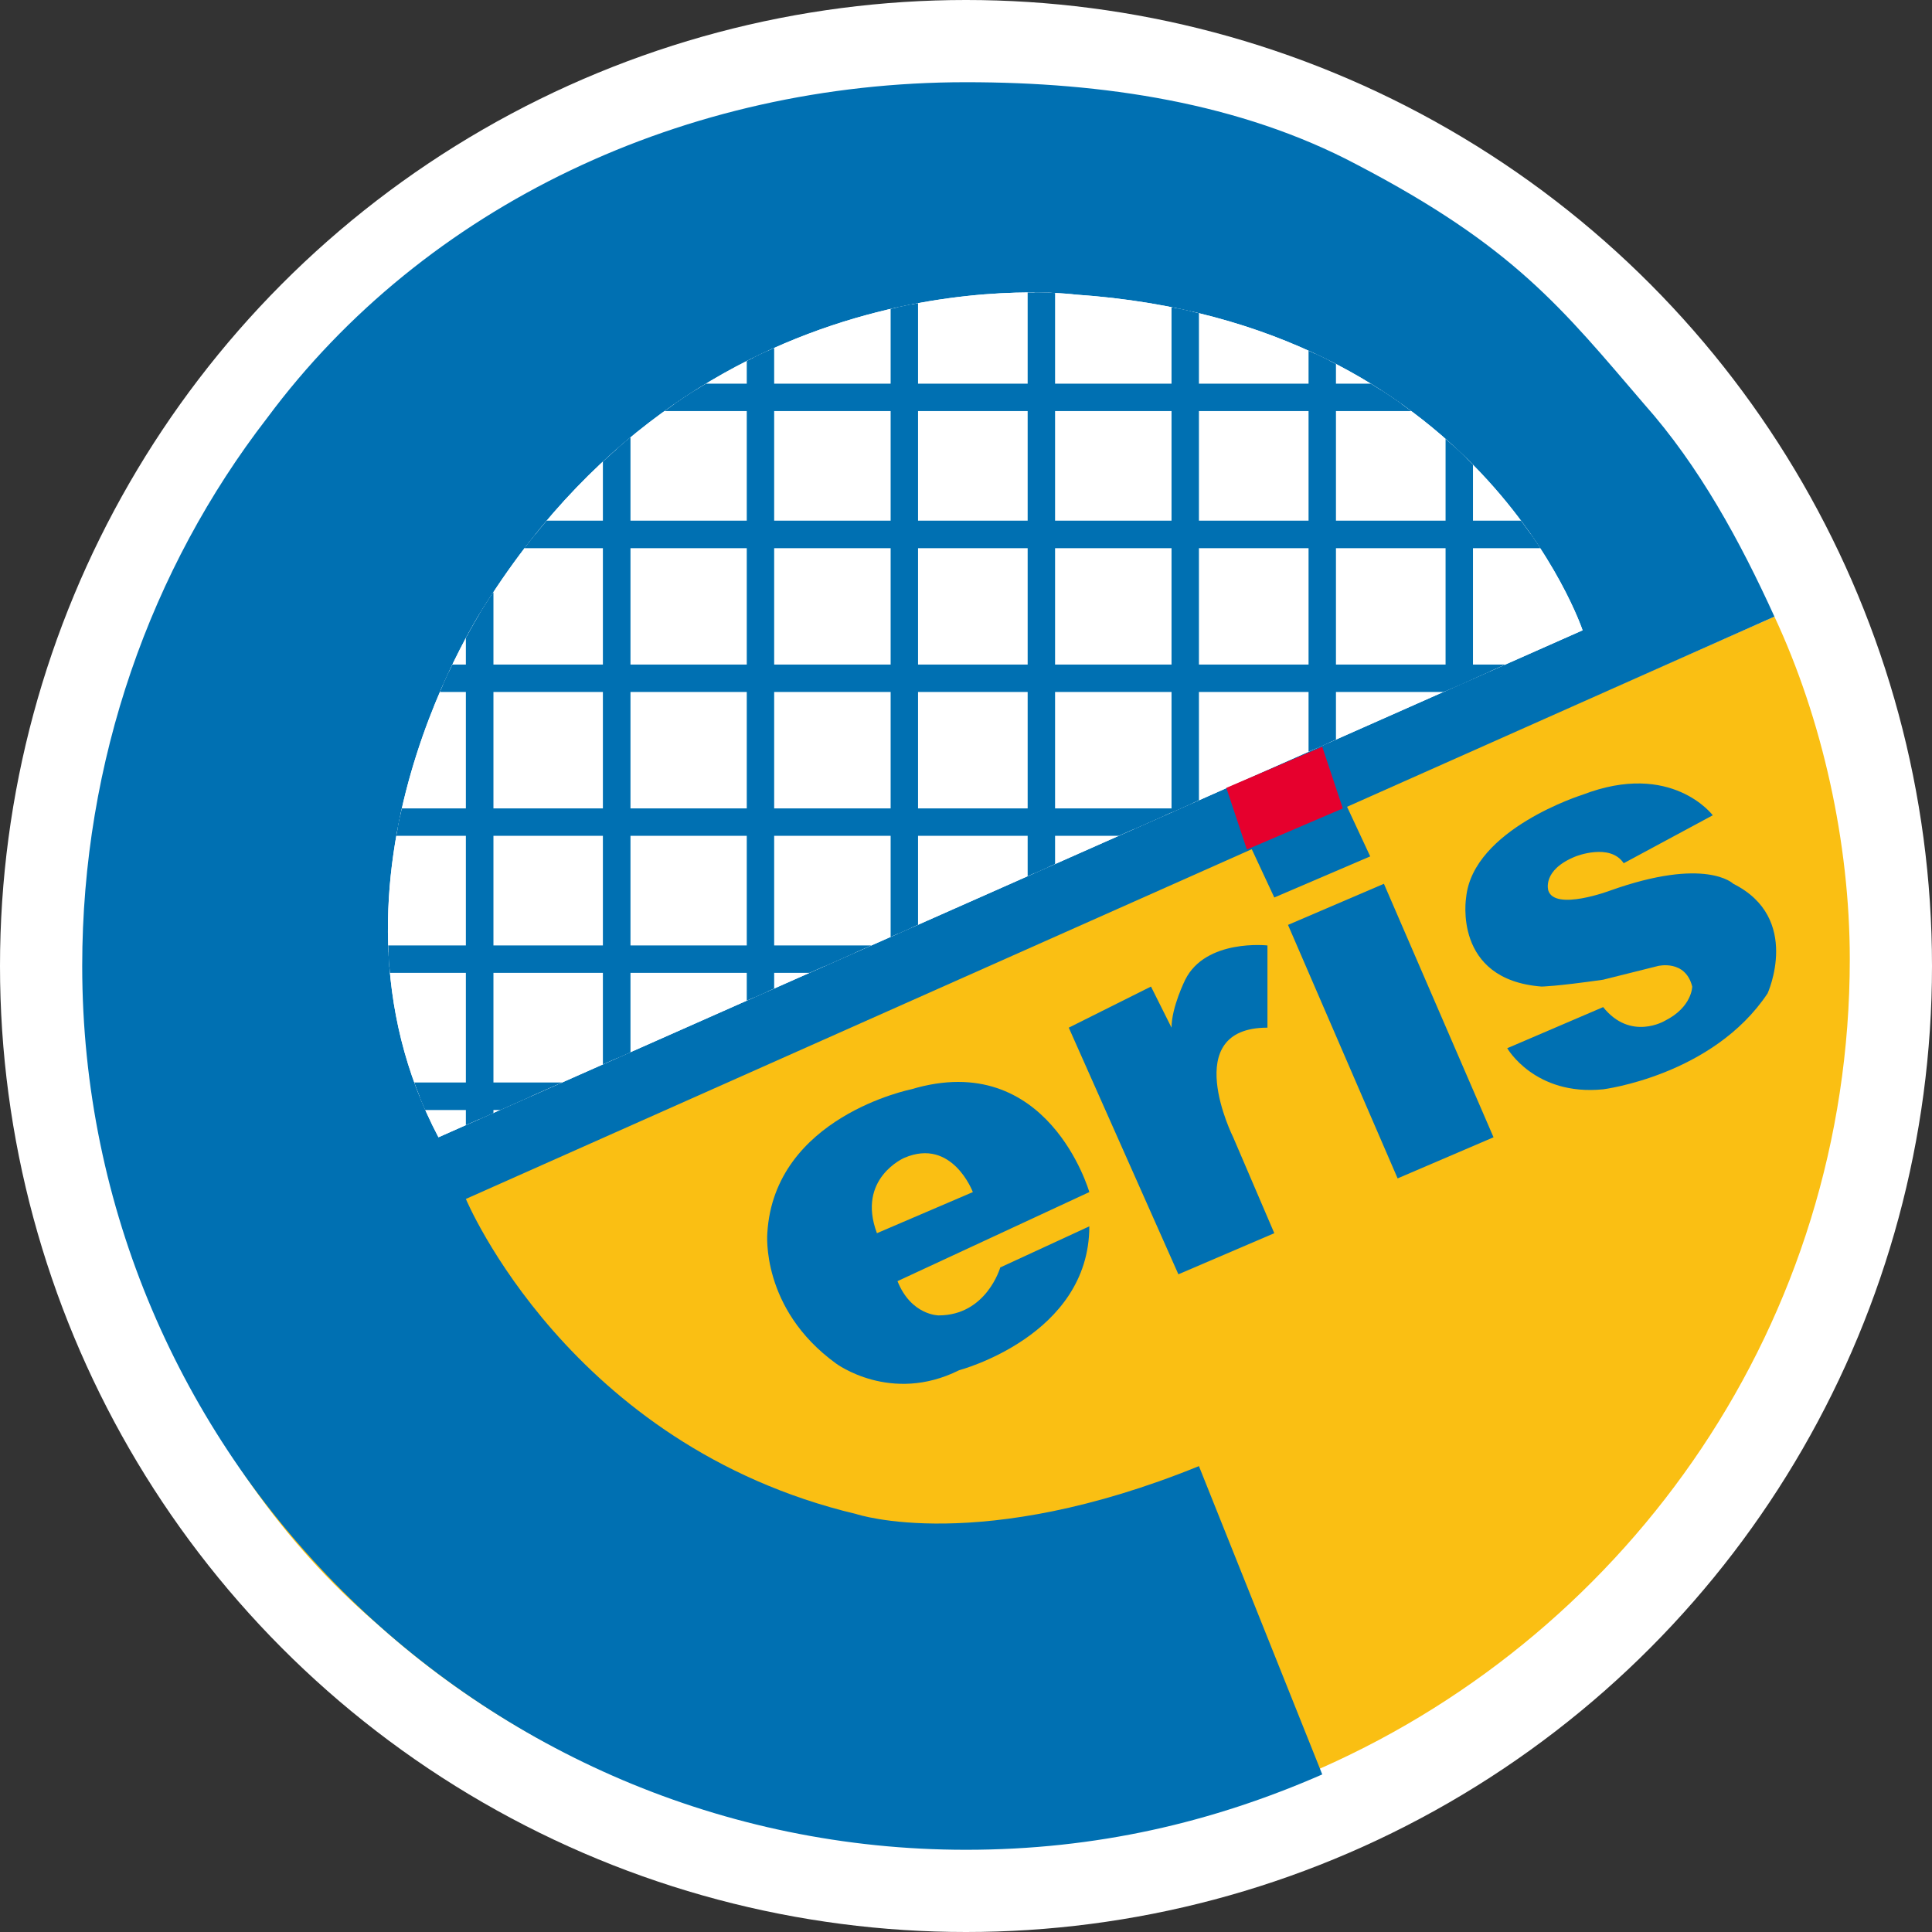 <?xml version="1.0" encoding="utf-8"?>
<!-- Generator: Adobe Illustrator 24.0.1, SVG Export Plug-In . SVG Version: 6.00 Build 0)  -->
<svg version="1.1" id="圖層_1" xmlns="http://www.w3.org/2000/svg" xmlns:xlink="http://www.w3.org/1999/xlink" x="0px" y="0px"
	 viewBox="0 0 28.2 28.2" style="enable-background:new 0 0 28.2 28.2;" xml:space="preserve">
<rect x="0" y="0" width="28.2" height="28.2" fill="#333333" stroke="none"/>
<style type="text/css">
	.st0{fill:#FFFFFF;}
	.st1{fill-rule:evenodd;clip-rule:evenodd;fill:#FABF13;}
	.st2{fill:#0070B2;}
	.st3{clip-path:url(#SVGID_4_);}
	.st4{fill:#E6002D;}
</style>
<g>
	<circle class="st0" cx="14.1" cy="14.1" r="14.1"/>
	<g>
		<g>
			<g>
				<path class="st1" d="M25.9,9L2.4,19.4c0.7,1.6,1.7,3.1,3.1,4.3c3.9,3.5,9.3,4.1,13.8,2.1l0,0c4.5-2,7.7-6.5,7.7-11.8
					C27,12.3,26.6,10.5,25.9,9z"/>
			</g>
			<g>
				<path class="st2" d="M12.5,22.1c-4.2-1-5.7-4.6-5.7-4.6L25.9,9h0l0,0c-0.5-1.1-1.1-2.2-1.9-3.1c-1.2-1.4-1.9-2.3-4.2-3.5
					c-1.7-0.9-3.7-1.2-5.7-1.2C10,1.2,6.2,3,3.9,6.1c-1.7,2.2-2.7,5-2.7,8C1.2,21.2,7,27,14.1,27c1.9,0,3.6-0.4,5.2-1.1l-1.8-4.5
					C14.3,22.7,12.5,22.1,12.5,22.1z M7.1,8.8c3.3-5.2,8.6-4.5,8.6-4.5c5.9,0.4,7.4,4.9,7.4,4.9L6.4,16.6C4.4,12.8,7.1,8.8,7.1,8.8z
					"/>
			</g>
			<g>
				<defs>
					<path id="SVGID_1_" d="M7.1,8.8c3.3-5.2,8.6-4.5,8.6-4.5c5.9,0.4,7.4,4.9,7.4,4.9L6.4,16.6C4.4,12.8,7.1,8.8,7.1,8.8z"/>
				</defs>
				<use xlink:href="#SVGID_1_"  style="overflow:visible;fill:#FFFFFF;"/>
				<clipPath id="SVGID_2_">
					<use xlink:href="#SVGID_1_"  style="overflow:visible;"/>
				</clipPath>
			</g>
			<g>
				<defs>
					<path id="SVGID_3_" d="M7.1,8.8c3.3-5.2,8.6-4.5,8.6-4.5c5.9,0.4,7.4,4.9,7.4,4.9L6.4,16.6C4.4,12.8,7.1,8.8,7.1,8.8z"/>
				</defs>
				<clipPath id="SVGID_4_">
					<use xlink:href="#SVGID_3_"  style="overflow:visible;"/>
				</clipPath>
				<g class="st3">
					<g>
						<g>
							<g>
								<rect x="5.5" y="13.9" class="st2" width="17.8" height="0.2"/>
								<rect x="5.3" y="13.8" class="st2" width="18.1" height="0.4"/>
							</g>
						</g>
						<g>
							<g>
								<rect x="5.5" y="11.9" class="st2" width="17.8" height="0.2"/>
								<rect x="5.3" y="11.8" class="st2" width="18.1" height="0.4"/>
							</g>
						</g>
						<g>
							<g>
								<rect x="5.5" y="9.8" class="st2" width="17.8" height="0.2"/>
								<rect x="5.3" y="9.7" class="st2" width="18.1" height="0.4"/>
							</g>
						</g>
						<g>
							<g>
								<rect x="5.5" y="7.8" class="st2" width="17.8" height="0.2"/>
								<rect x="5.3" y="7.6" class="st2" width="18.1" height="0.4"/>
							</g>
						</g>
						<g>
							<g>
								<rect x="5.5" y="5.7" class="st2" width="17.8" height="0.2"/>
								<rect x="5.3" y="5.6" class="st2" width="18.1" height="0.4"/>
							</g>
						</g>
						<g>
							<g>
								<rect x="5.5" y="16" class="st2" width="17.8" height="0.2"/>
								<rect x="5.3" y="15.8" class="st2" width="18.1" height="0.4"/>
							</g>
						</g>
					</g>
					<g>
						<g>
							<g>
								<rect x="7" y="4.2" class="st2" width="0.2" height="12.8"/>
								<rect x="6.8" y="4" class="st2" width="0.4" height="13"/>
							</g>
						</g>
						<g>
							<g>
								<rect x="9" y="4.2" class="st2" width="0.2" height="12.8"/>
								<rect x="8.8" y="4.1" class="st2" width="0.4" height="13"/>
							</g>
						</g>
						<g>
							<g>
								<rect x="11" y="4.2" class="st2" width="0.2" height="12.8"/>
								<rect x="10.9" y="4.1" class="st2" width="0.4" height="13"/>
							</g>
						</g>
						<g>
							<g>
								<rect x="13.1" y="4.2" class="st2" width="0.2" height="12.8"/>
								<rect x="13" y="4.1" class="st2" width="0.4" height="13"/>
							</g>
						</g>
						<g>
							<g>
								<rect x="15.1" y="4.2" class="st2" width="0.2" height="12.8"/>
								<rect x="15" y="4.1" class="st2" width="0.4" height="13"/>
							</g>
						</g>
					</g>
					<g>
						<g>
							<g>
								<rect x="17.2" y="4.2" class="st2" width="0.2" height="12.8"/>
								<rect x="17.1" y="4" class="st2" width="0.4" height="13"/>
							</g>
						</g>
						<g>
							<g>
								<rect x="19.2" y="4.2" class="st2" width="0.2" height="12.8"/>
								<rect x="19.1" y="4.1" class="st2" width="0.4" height="13"/>
							</g>
						</g>
						<g>
							<g>
								<rect x="21.2" y="4.2" class="st2" width="0.2" height="12.8"/>
								<rect x="21.1" y="4.1" class="st2" width="0.4" height="13"/>
							</g>
						</g>
					</g>
				</g>
			</g>
			<g>
				<path class="st2" d="M14.6,18.5c0,0-0.2,0.7-0.9,0.7c0,0-0.4,0-0.6-0.5l2.8-1.3c0,0-0.6-2.1-2.6-1.5c0,0-2,0.4-2.1,2.1
					c0,0-0.1,1.1,1,1.9c0,0,0.8,0.6,1.8,0.1c0,0,1.9-0.5,1.9-2.1L14.6,18.5z M13.2,16.9c0.7-0.3,1,0.5,1,0.5L12.8,18
					C12.5,17.2,13.2,16.9,13.2,16.9z"/>
			</g>
			<g>
				<path class="st2" d="M15.6,15l1.6,3.6l1.4-0.6L18,16.6c0,0-0.8-1.6,0.5-1.6l0-1.2c0,0-0.9-0.1-1.2,0.5c0,0-0.2,0.4-0.2,0.7
					l-0.3-0.6L15.6,15z"/>
			</g>
			<g>
				<polygon class="st2" points="18.8,13.5 20.2,12.9 21.8,16.6 20.4,17.2 				"/>
			</g>
			<g>
				<polygon class="st2" points="17.9,11.6 19.3,11 20,12.5 18.6,13.1 				"/>
			</g>
			<g>
				<polygon class="st4" points="18.2,12.4 17.9,11.5 19.3,10.9 19.6,11.8 				"/>
			</g>
			<g>
				<path class="st2" d="M25,11.9c0,0-0.6-0.8-1.9-0.3c0,0-1.6,0.5-1.7,1.5c0,0-0.2,1.2,1.1,1.3c0,0,0.2,0,0.9-0.1l0.8-0.2
					c0,0,0.4-0.1,0.5,0.3c0,0,0,0.3-0.4,0.5c0,0-0.5,0.3-0.9-0.2L22,15.3c0,0,0.4,0.7,1.4,0.6c0,0,1.6-0.2,2.4-1.4
					c0,0,0.5-1.1-0.5-1.6c0,0-0.4-0.4-1.8,0.1c0,0-0.8,0.3-0.9,0c0,0-0.1-0.3,0.4-0.5c0,0,0.5-0.2,0.7,0.1L25,11.9z"/>
			</g>
		</g>
	</g>
</g>
</svg>
